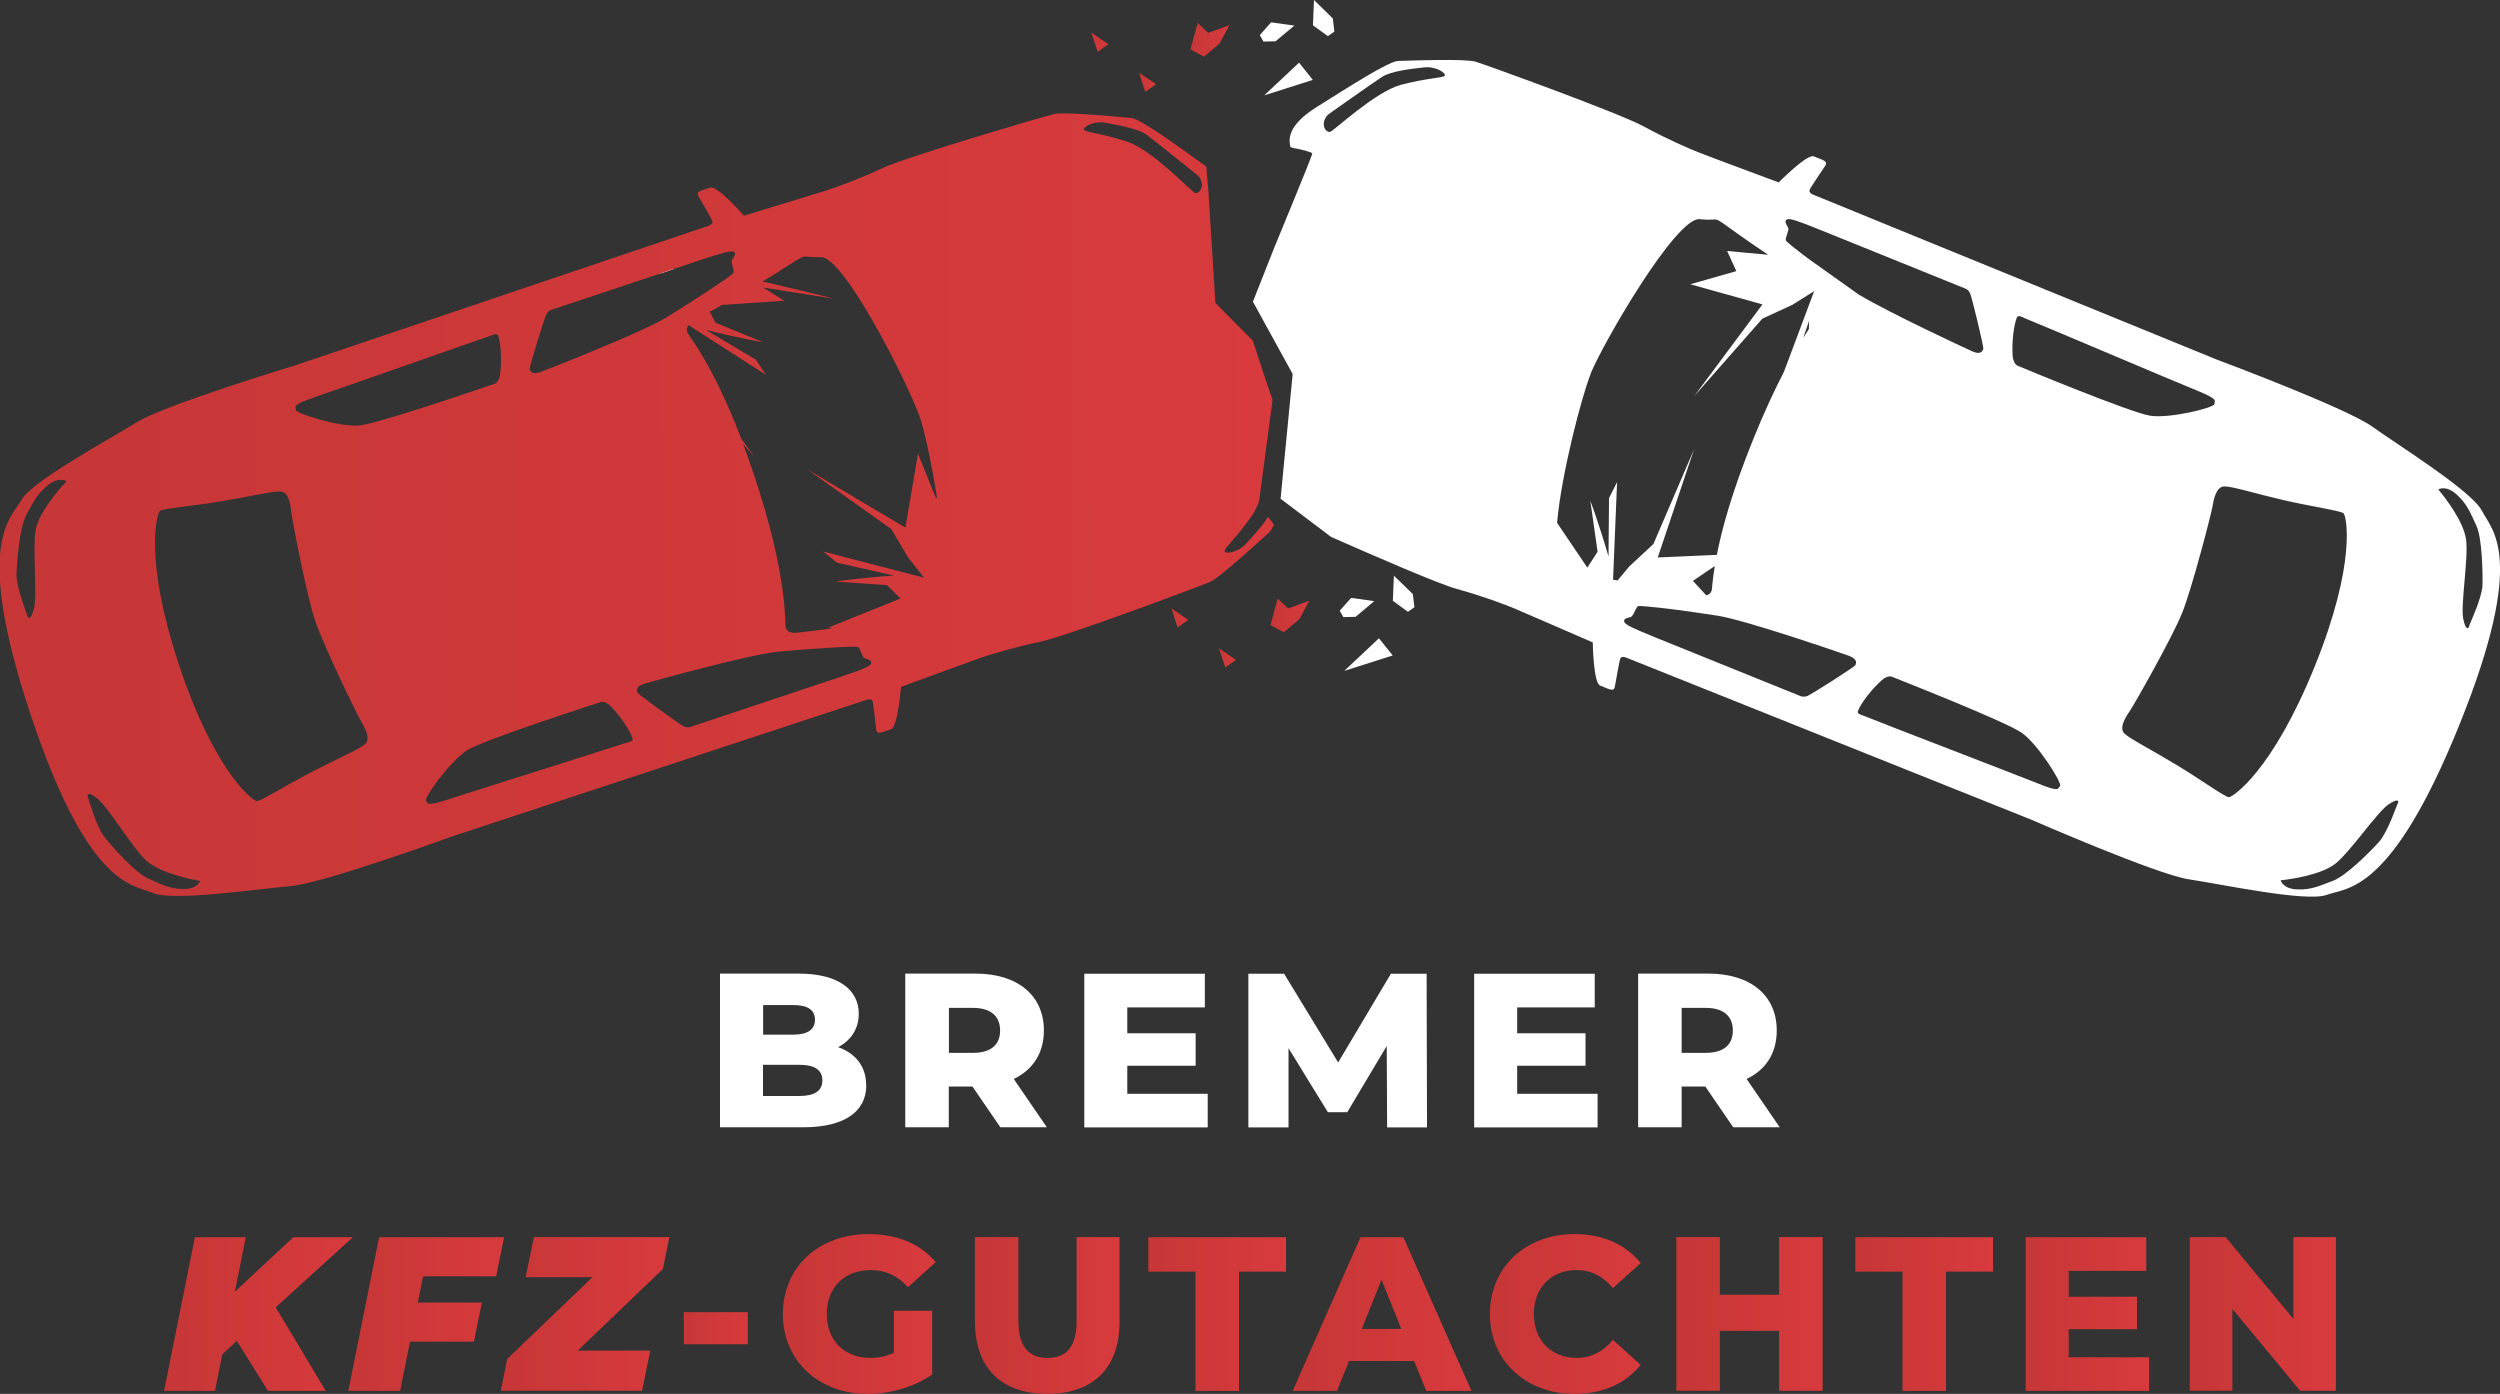 <?xml version="1.0" encoding="UTF-8"?>
<svg id="Ebene_2" data-name="Ebene 2" xmlns="http://www.w3.org/2000/svg" xmlns:xlink="http://www.w3.org/1999/xlink" viewBox="0 0 192.43 107.29">
  <rect x="0" y="0" width="192.43" height="107.29" fill="#333333" stroke="none"/>
  <defs>
    <style>
      .cls-1 {
        fill: url(#linear-gradient-8);
      }

      .cls-2 {
        fill: url(#linear-gradient-7);
      }

      .cls-3 {
        fill: url(#linear-gradient-5);
      }

      .cls-4 {
        fill: url(#linear-gradient-6);
      }

      .cls-5 {
        fill: url(#linear-gradient-9);
      }

      .cls-6 {
        fill: url(#linear-gradient-4);
      }

      .cls-7 {
        fill: url(#linear-gradient-3);
      }

      .cls-8 {
        fill: url(#linear-gradient-2);
      }

      .cls-9 {
        fill: url(#linear-gradient);
      }

      .cls-10 {
        fill: #fff;
      }

      .cls-11 {
        fill: url(#linear-gradient-10);
      }

      .cls-12 {
        fill: url(#linear-gradient-11);
      }

      .cls-13 {
        fill: url(#linear-gradient-12);
      }

      .cls-14 {
        fill: url(#linear-gradient-13);
      }

      .cls-15 {
        fill: url(#linear-gradient-19);
      }

      .cls-16 {
        fill: url(#linear-gradient-14);
      }

      .cls-17 {
        fill: url(#linear-gradient-21);
      }

      .cls-18 {
        fill: url(#linear-gradient-20);
      }

      .cls-19 {
        fill: url(#linear-gradient-22);
      }

      .cls-20 {
        fill: url(#linear-gradient-15);
      }

      .cls-21 {
        fill: url(#linear-gradient-16);
      }

      .cls-22 {
        fill: url(#linear-gradient-17);
      }

      .cls-23 {
        fill: url(#linear-gradient-18);
      }
    </style>
    <linearGradient id="linear-gradient" x1="50.81" y1="20.56" x2="51.84" y2="20.56" gradientUnits="userSpaceOnUse">
      <stop offset=".04" stop-color="#fff"/>
      <stop offset="1" stop-color="#fffefa"/>
    </linearGradient>
    <linearGradient id="linear-gradient-2" x1="3.05" y1="47.63" x2="101.15" y2="47.63" gradientTransform="translate(-3.15 -8.69) rotate(-.11)" gradientUnits="userSpaceOnUse">
      <stop offset=".04" stop-color="#c73737"/>
      <stop offset="1" stop-color="#d83a3d"/>
    </linearGradient>
    <linearGradient id="linear-gradient-3" x1="103.28" y1="41.93" x2="103.62" y2="41.93" gradientTransform="translate(-3.15 -8.69) rotate(-.11)" xlink:href="#linear-gradient"/>
    <linearGradient id="linear-gradient-4" x1="93.21" y1="56.43" x2="94.51" y2="56.43" xlink:href="#linear-gradient-2"/>
    <linearGradient id="linear-gradient-5" x1="100.83" y1="56.25" x2="103.83" y2="56.25" xlink:href="#linear-gradient-2"/>
    <linearGradient id="linear-gradient-6" x1="96.87" y1="59.51" x2="98.17" y2="59.51" xlink:href="#linear-gradient-2"/>
    <linearGradient id="linear-gradient-7" x1="87.13" y1="12.11" x2="88.44" y2="12.11" xlink:href="#linear-gradient-2"/>
    <linearGradient id="linear-gradient-8" x1="94.76" y1="11.94" x2="97.76" y2="11.94" xlink:href="#linear-gradient-2"/>
    <linearGradient id="linear-gradient-9" x1="90.8" y1="15.2" x2="92.1" y2="15.2" xlink:href="#linear-gradient-2"/>
    <linearGradient id="linear-gradient-10" x1="12.63" y1="101.14" x2="27.15" y2="101.14" gradientTransform="matrix(1,0,0,1,0,0)" xlink:href="#linear-gradient-2"/>
    <linearGradient id="linear-gradient-11" x1="26.83" y1="101.14" x2="38.81" y2="101.14" gradientTransform="matrix(1,0,0,1,0,0)" xlink:href="#linear-gradient-2"/>
    <linearGradient id="linear-gradient-12" x1="38.55" y1="101.14" x2="51.52" y2="101.14" gradientTransform="matrix(1,0,0,1,0,0)" xlink:href="#linear-gradient-2"/>
    <linearGradient id="linear-gradient-13" x1="52.63" y1="102.24" x2="57.57" y2="102.24" gradientTransform="matrix(1,0,0,1,0,0)" xlink:href="#linear-gradient-2"/>
    <linearGradient id="linear-gradient-14" x1="60.25" y1="101.14" x2="72.01" y2="101.14" gradientTransform="matrix(1,0,0,1,0,0)" xlink:href="#linear-gradient-2"/>
    <linearGradient id="linear-gradient-15" x1="75.04" y1="101.26" x2="86.16" y2="101.26" gradientTransform="matrix(1,0,0,1,0,0)" xlink:href="#linear-gradient-2"/>
    <linearGradient id="linear-gradient-16" x1="88.39" y1="101.14" x2="98.99" y2="101.14" gradientTransform="matrix(1,0,0,1,0,0)" xlink:href="#linear-gradient-2"/>
    <linearGradient id="linear-gradient-17" x1="99.49" y1="101.14" x2="113.25" y2="101.14" gradientTransform="matrix(1,0,0,1,0,0)" xlink:href="#linear-gradient-2"/>
    <linearGradient id="linear-gradient-18" x1="114.68" y1="101.14" x2="126.28" y2="101.14" gradientTransform="matrix(1,0,0,1,0,0)" xlink:href="#linear-gradient-2"/>
    <linearGradient id="linear-gradient-19" x1="129.03" y1="101.14" x2="140.29" y2="101.14" gradientTransform="matrix(1,0,0,1,0,0)" xlink:href="#linear-gradient-2"/>
    <linearGradient id="linear-gradient-20" x1="142.8" y1="101.14" x2="153.4" y2="101.14" gradientTransform="matrix(1,0,0,1,0,0)" xlink:href="#linear-gradient-2"/>
    <linearGradient id="linear-gradient-21" x1="155.92" y1="101.14" x2="165.42" y2="101.14" gradientTransform="matrix(1,0,0,1,0,0)" xlink:href="#linear-gradient-2"/>
    <linearGradient id="linear-gradient-22" x1="168.54" y1="101.14" x2="179.8" y2="101.14" gradientTransform="matrix(1,0,0,1,0,0)" xlink:href="#linear-gradient-2"/>
  </defs>
  <g id="Ebene_1-2" data-name="Ebene 1">
    <g>
      <path class="cls-9" d="M51.84,20.72c-.33.11-.67.22-1.04.35.16-.43.3-.79.4-1.02l.64.68Z"/>
      <path class="cls-8" d="M95.9,41.86c-.64.7-1.65.81-1.64.55s.94-1.03,2.11-2.73c.2-.29.38-.66.54-1.07l.44-3.29.11-.85.23-1.71.26-1.97c-.32-.9-.99-2.94-1.52-4.57l-1.71-1.72-1.17-1.18-.53-8.49-.17-2.01c-2.32-1.67-5.08-3.68-5.79-3.74-.74-.06-5.13-.5-5.94-.3-.82.2-11.32,3.28-13.22,4.17-1.9.89-3.65,1.5-4.29,1.71-.65.21-6.35,1.94-6.35,1.94,0,0-2.06-2.36-2.59-2.16-.52.2-1.13.26-.93.63.2.37,1.06,1.79,1.1,1.99.04.19-.27.31-.27.31l-31.81,10.74s-10.13,3.07-12.25,4.4c-2.12,1.32-8.06,4.53-8.86,5.97-.8,1.45-3.73,3.23.72,16.57,4.45,13.34,7.87,13.01,9.38,13.68,1.51.68,8.19-.32,10.67-.53,2.49-.22,12.44-3.84,12.44-3.84l31.89-10.51s.31-.09.4.09c.08.17.24,1.84.3,2.25.06.42.58.1,1.12-.05.54-.15.78-3.27.78-3.27,0,0,5.59-2.05,6.23-2.27.64-.21,2.41-.77,4.47-1.2,2.06-.43,12.29-4.27,13.07-4.6.78-.33,4.01-3.32,4.57-3.82.1-.09.23-.3.37-.59l-.46-.61c-.43.72-1.22,1.55-1.73,2.11ZM60.01,20.85c2.54-1.59,1.35-.97,3.16-1.06,1.81-.09,6.86,10.01,7.67,12.43.33,1,.87,3.45,1.28,6.07,0,0,0,0,0,0l-.08.05-1.38-3.42-.97,5.69-7.56-4.49,6.47,4.6,1.31,2.2,1.22,1.55-7.77-2.02,1.07.86,4.38.99c-2.92.21-4.49.46-4.49.46l3.96.28,1.03,1.03-5.54,2.23.28.07s0,0,0,0c-1.51.19-2.69.34-2.84.34-.3,0-.63-.04-.73-.42-.1-.38.22-3.78-2.46-11.79-.28-.83-.55-1.6-.82-2.32l.93,1.06-1.07-1.46c-2.25-5.89-4.03-7.87-4.15-8.19-.09-.24-.03-.41.09-.56l5.94,3.81-.75-1.15-3.86-2.3c2.84.71,4.41.95,4.41.95l-3.67-1.5-.43-.84c.28-.16.59-.34.93-.53l4.8-.32-1.64-1.02,5.45.86c-1.24-.33-3.5-.86-5.49-1.33.46-.27.91-.54,1.32-.8ZM42.04,24.22c.15-.31.4-.37.4-.37,0,0,4.91-1.63,8.36-2.79.36-.12.71-.24,1.04-.35.88-.29,1.58-.53,1.97-.66,1.87-.62,2.48-.78,2.67-.66.25.16-.04.43-.14.62-.11.19.19.79.12.98,0,.02-.04.05-.1.11-.56.47-3.29,2.24-5.04,3.32-.44.27-1.15.62-1.98,1-2.84,1.31-7.17,3-7.72,3.21-.71.26-.8-.09-.84-.23-.05-.14,1.11-3.88,1.27-4.19ZM24.24,30.56c1.82-.6,11.85-4.16,13.45-4.69.22-.08.58-.27.66-.03.21.63.28,1.9.14,3.01-.03.22-.18.61-.42.69-.24.08-8.9,3.07-10.43,3.21-1.52.13-4.88-.93-4.87-1.2,0-.28-.33-.38,1.48-.98ZM2.76,40.77c-.28,1.42.13,5.08-.15,6.09-.27,1.02-.48.66-.51.53-.03-.13-.85-2.19-.83-3.19.03-1,.25-3.65.75-4.55.5-.9.78-1.59,1.66-2.3.87-.7,1.45-.31,1.45-.31-.47.5-2.1,2.3-2.38,3.73ZM14.06,68.43c-1.12-.03-1.76-.42-2.71-.84-.94-.42-2.71-2.4-3.33-3.19-.62-.78-1.2-2.93-1.25-3.05-.06-.12-.11-.53.72.12.83.64,2.7,3.8,3.78,4.78,1.08.98,3.46,1.44,4.14,1.56,0,0-.23.65-1.35.62ZM28.07,57.3c-.5.41-2.15,1.12-4.1,2.13-1.95,1.01-3.92,2.25-4.2,2.24-.28-.01-3.22-2.17-5.97-10.43-2.76-8.26-1.71-11.75-1.49-11.92.22-.18,2.54-.37,4.71-.73,2.17-.36,3.92-.79,4.56-.76.64.02.78,1,.84,1.6.07.59,1.17,6.37,1.83,8.33.66,1.96,3.24,7.25,3.54,7.76.31.51.78,1.38.29,1.78ZM48.14,57.19c-1.6.54-11.76,3.72-13.57,4.32-1.82.6-1.6.33-1.78.12-.17-.21,1.88-3.08,3.18-3.89,1.3-.81,10.02-3.62,10.27-3.7.25-.08.59.14.75.3.78.8,1.48,1.86,1.7,2.49.08.25-.32.29-.54.37ZM67.05,51.08c-.08.21-.67.46-2.54,1.08-1.86.62-11.36,3.79-11.36,3.79,0,0-.24.11-.54-.05-.31-.15-3.48-2.45-3.53-2.58-.05-.14-.19-.48.53-.7.72-.21,8.04-2.24,10.29-2.46,2.26-.21,5.99-.47,6.16-.35.17.11.29.77.49.86.2.08.59.13.49.4ZM92.49,14.4c-.05.27-.26.5-.5.45-.25-.05-3.25-3.29-5.21-3.94-1.96-.65-3.16-.71-3.33-.91-.16-.2.71-.72,1.64-.55.93.18,2.48.43,3.16.92.67.49,3.95,3.14,3.95,3.14,0,0,.4.37.3.89Z"/>
      <path class="cls-7" d="M100.53,31.92l-.32,2.24c.31-.99.38-1.71.32-2.24Z"/>
      <path class="cls-10" d="M191.04,39.33c-.71-1.49-6.44-5.06-8.47-6.51-2.04-1.45-11.96-5.15-11.96-5.15l-31.08-12.7s-.3-.13-.25-.33c.05-.18,1-1.55,1.23-1.91.23-.36-.37-.46-.89-.69-.51-.23-2.71,2-2.71,2,0,0-5.58-2.07-6.21-2.33-.63-.25-2.33-.97-4.18-1.98-1.84-1.01-12.12-4.73-12.93-4.98-.8-.25-5.21-.08-5.95-.06-.74.01-3.8,1.99-6.28,3.54-2.42,1.51-2.13,2.63-2.03,3.09.08.03.18.06.32.1,0,0,0,0,0-.01.49.09,1.34.29,1.36.41,0,.17-2.74,6.78-2.89,7.15-.08.2-.93,2.36-1.68,4.25l3.06,5.57-.44,4.54-.22,2.25-.27,2.81,3.89,2.94c3.33,1.47,8.31,3.63,9.67,4,2.03.56,3.75,1.22,4.38,1.48.63.26,6.09,2.64,6.09,2.64,0,0,.04,3.14.57,3.32.53.19,1.03.54,1.12.12.09-.41.35-2.06.44-2.23.1-.17.4-.06.4-.06l31.17,12.47s9.7,4.24,12.17,4.61c2.47.37,9.07,1.78,10.62,1.2,1.55-.58,4.94-.03,10.21-13.08,5.27-13.04,2.46-15,1.74-16.49ZM111.21,5.83c-.18.18-1.38.17-3.38.7-1.99.53-5.2,3.58-5.45,3.62-.25.03-.44-.21-.48-.48-.07-.52.35-.87.35-.87,0,0,3.44-2.44,4.14-2.89.71-.45,2.26-.61,3.2-.72.94-.12,1.78.46,1.6.65ZM155.24,24.44c.1-.24.44-.02.65.07,1.56.63,11.36,4.8,13.14,5.52,1.77.72,1.43.79,1.42,1.07,0,.28-3.43,1.13-4.94.9-1.51-.23-9.98-3.75-10.21-3.85-.24-.1-.36-.49-.38-.71-.08-1.12.08-2.38.32-3ZM137.54,16.89c.2-.11.8.09,2.63.83,1.82.74,11.1,4.49,11.1,4.49,0,0,.25.07.38.39.14.32,1.06,4.12,1.01,4.26-.06.14-.17.49-.86.18-.62-.28-6.24-2.89-8.72-4.36h0s-3.88-2.76-3.88-2.76h0c-.97-.73-1.71-1.32-1.74-1.42-.06-.2.28-.78.18-.97-.09-.2-.36-.49-.1-.63ZM139.23,25.33h0c-.14.21-.28.43-.43.68,0,0,0,0,0,0h0s.45-1.33.45-1.33c0,.23-.01.45-.02.66ZM122.42,28.79c.96-2.37,6.61-12.13,8.42-11.92,1.81.2.65-.49,3.09,1.25.66.47,1.41.98,2.17,1.49h0s0,0,0,0h0s0,0,0,0c-1.79-.17-3.16-.29-3.16-.29l.71,1.55-3.55,1.01,5.56,1.55-5.25,7.06,5.24-5.96,2.32-1.07,1.67-1.05-2.33,6.22h0c-.72,1.39-1.53,3.11-2.38,5.23-1.65,4.09-2.42,6.97-2.78,8.85l-4.55.2,2.8-8.34-3.13,7.3-1.87,1.74-.89,1.07c-.12-.02-.24-.04-.35-.06l.31-7.51-.62,1.23-.04,4.49c-.82-2.8-1.4-4.28-1.4-4.28l.56,3.92-.79,1.22-2.33-3.45c.33-3.74,1.9-9.75,2.58-11.44ZM131.34,45.83l-1.03-1.12,1.68-1.14c-.19,1.14-.2,1.75-.24,1.89-.08.23-.23.32-.41.36ZM142.81,51.2c-.05.13-3.36,2.23-3.67,2.36-.32.13-.55.02-.55.02,0,0-9.28-3.75-11.11-4.49-1.82-.74-2.4-1.01-2.46-1.23-.08-.28.31-.3.51-.37.07-.03.13-.12.2-.23.12-.22.23-.53.35-.6.08-.04.8.02,1.77.13h0c1.31.15,3.07.4,4.35.6,2.24.36,9.41,2.84,10.12,3.09.71.27.54.59.49.73ZM158.56,60.51c-.19.2,0,.49-1.76-.23-1.77-.71-11.71-4.52-13.28-5.16-.22-.09-.61-.16-.51-.4.25-.62,1.01-1.62,1.85-2.38.16-.15.52-.35.76-.25.24.1,8.77,3.44,10.02,4.33,1.24.88,3.11,3.88,2.93,4.08ZM171.55,61.36c-.28,0-2.17-1.37-4.05-2.5-1.88-1.14-3.49-1.95-3.96-2.38-.47-.43.06-1.27.4-1.76.34-.5,3.24-5.6,4.02-7.53.77-1.92,2.24-7.62,2.34-8.2.1-.6.29-1.56.94-1.55.64.01,2.36.55,4.5,1.05,2.14.49,4.45.83,4.65,1.02.21.19,1.04,3.73-2.23,11.81-3.26,8.06-6.32,10.05-6.61,10.05ZM184.55,61.85c-.06.12-.77,2.22-1.44,2.96-.67.75-2.55,2.62-3.52,2.98-.97.36-1.63.71-2.75.67-1.12-.03-1.3-.7-1.3-.7.68-.07,3.09-.39,4.23-1.29,1.13-.9,3.2-3.95,4.06-4.54.87-.59.8-.19.73-.07ZM190.07,48.19c-.03.13-.26.47-.47-.56-.22-1.02.41-4.65.22-6.09-.19-1.44-1.7-3.34-2.14-3.87,0,0,.6-.36,1.42.4.83.75,1.07,1.46,1.51,2.39.44.93.5,3.59.47,4.59-.04,1-.99,3-1.03,3.13Z"/>
      <polygon class="cls-10" points="103.47 51.64 106.14 49.13 107.2 50.45 103.47 51.64"/>
      <polygon class="cls-6" points="90.16 46.82 91.46 47.71 90.64 48.3 90.16 46.82"/>
      <polygon class="cls-3" points="98.34 46.07 97.79 48.12 98.82 48.67 100.01 47.66 100.78 46.24 99.14 46.83 98.34 46.07"/>
      <polygon class="cls-10" points="107.29 44.31 107.21 46.25 108.37 47.09 108.87 46.74 108.75 45.73 107.29 44.31"/>
      <polygon class="cls-10" points="105.78 46.27 104 46.02 103.12 47.01 103.4 47.5 104.34 47.48 105.78 46.27"/>
      <polygon class="cls-4" points="93.82 49.89 95.13 50.79 94.31 51.38 93.82 49.89"/>
      <polygon class="cls-10" points="97.31 7.34 99.99 4.82 101.05 6.15 97.31 7.34"/>
      <polygon class="cls-2" points="84 2.51 85.31 3.4 84.49 4 84 2.51"/>
      <polygon class="cls-1" points="92.19 1.76 91.63 3.81 92.67 4.36 93.86 3.36 94.63 1.94 92.99 2.53 92.19 1.76"/>
      <polygon class="cls-10" points="101.14 0 101.06 1.95 102.21 2.78 102.71 2.43 102.59 1.42 101.14 0"/>
      <polygon class="cls-10" points="99.63 1.97 97.84 1.72 96.97 2.7 97.25 3.2 98.18 3.18 99.63 1.97"/>
      <polygon class="cls-5" points="87.67 5.59 88.98 6.48 88.15 7.08 87.67 5.59"/>
      <path class="cls-10" d="M66.68,83.53c0,2.04-1.69,3.24-4.87,3.24h-6.39v-11.83h6.05c3.11,0,4.63,1.27,4.63,3.09,0,1.13-.57,2.04-1.59,2.57,1.34.47,2.16,1.49,2.16,2.92ZM58.74,77.36v2.28h2.3c1.12,0,1.69-.39,1.69-1.15s-.57-1.13-1.69-1.13h-2.3ZM63.3,83.16c0-.81-.61-1.2-1.76-1.2h-2.81v2.4h2.81c1.15,0,1.76-.39,1.76-1.2Z"/>
      <path class="cls-10" d="M74.86,83.63h-1.83v3.14h-3.35v-11.83h5.41c3.23,0,5.26,1.67,5.26,4.38,0,1.74-.85,3.03-2.32,3.73l2.55,3.72h-3.58l-2.15-3.14ZM74.9,77.58h-1.86v3.46h1.86c1.39,0,2.08-.64,2.08-1.72s-.69-1.74-2.08-1.74Z"/>
      <path class="cls-10" d="M92.96,84.19v2.59h-9.5v-11.83h9.28v2.59h-5.97v1.99h5.26v2.5h-5.26v2.16h6.19Z"/>
      <path class="cls-10" d="M106.77,86.78l-.03-6.27-3.04,5.1h-1.49l-3.03-4.93v6.1h-3.09v-11.83h2.75l4.16,6.83,4.06-6.83h2.75l.03,11.83h-3.08Z"/>
      <path class="cls-10" d="M122.97,84.19v2.59h-9.5v-11.83h9.28v2.59h-5.97v1.99h5.26v2.5h-5.26v2.16h6.19Z"/>
      <path class="cls-10" d="M131.27,83.63h-1.83v3.14h-3.35v-11.83h5.41c3.23,0,5.26,1.67,5.26,4.38,0,1.74-.84,3.03-2.32,3.73l2.55,3.72h-3.58l-2.15-3.14ZM131.3,77.58h-1.86v3.46h1.86c1.39,0,2.08-.64,2.08-1.72s-.69-1.74-2.08-1.74Z"/>
      <path class="cls-11" d="M21.22,100.62l3.85,6.44h-4.44l-2.4-3.85-1.12,1.03-.56,2.82h-3.92l2.37-11.83h3.92l-.84,4.19,4.5-4.19h4.58l-5.93,5.39Z"/>
      <path class="cls-12" d="M32.57,98.23l-.41,2.03h4.93l-.61,3.01h-4.92l-.76,3.79h-3.99l2.37-11.83h9.62l-.61,3.01h-5.63Z"/>
      <path class="cls-13" d="M51.03,97.67l-6.56,6.29h5.58l-.63,3.09h-10.87l.49-2.45,6.56-6.29h-5.14l.63-3.09h10.43l-.49,2.45Z"/>
      <path class="cls-14" d="M52.63,101h4.93v2.47h-4.93v-2.47Z"/>
      <path class="cls-16" d="M68.79,100.89h2.96v4.9c-1.37.98-3.24,1.5-4.97,1.5-3.77,0-6.52-2.55-6.52-6.15s2.75-6.15,6.59-6.15c2.21,0,4.01.76,5.17,2.16l-2.13,1.93c-.81-.9-1.74-1.32-2.87-1.32-2.03,0-3.38,1.34-3.38,3.38s1.35,3.38,3.35,3.38c.63,0,1.22-.12,1.81-.39v-3.24Z"/>
      <path class="cls-20" d="M75.04,101.78v-6.56h3.35v6.46c0,2.03.84,2.84,2.25,2.84s2.23-.81,2.23-2.84v-6.46h3.3v6.56c0,3.53-2.06,5.51-5.56,5.51s-5.56-1.98-5.56-5.51Z"/>
      <path class="cls-21" d="M92.02,97.88h-3.63v-2.65h10.6v2.65h-3.62v9.18h-3.35v-9.18Z"/>
      <path class="cls-22" d="M108.84,104.76h-5l-.93,2.3h-3.41l5.22-11.83h3.3l5.24,11.83h-3.48l-.93-2.3ZM107.86,102.29l-1.52-3.79-1.52,3.79h3.04Z"/>
      <path class="cls-23" d="M114.68,101.14c0-3.6,2.75-6.15,6.51-6.15,2.18,0,3.94.79,5.09,2.23l-2.13,1.93c-.74-.9-1.66-1.39-2.79-1.39-1.94,0-3.3,1.35-3.3,3.38s1.35,3.38,3.3,3.38c1.13,0,2.04-.49,2.79-1.39l2.13,1.93c-1.15,1.44-2.91,2.23-5.09,2.23-3.75,0-6.51-2.55-6.51-6.15Z"/>
      <path class="cls-15" d="M140.29,95.22v11.83h-3.35v-4.61h-4.56v4.61h-3.35v-11.83h3.35v4.44h4.56v-4.44h3.35Z"/>
      <path class="cls-18" d="M146.44,97.88h-3.63v-2.65h10.6v2.65h-3.62v9.18h-3.35v-9.18Z"/>
      <path class="cls-17" d="M165.42,104.47v2.59h-9.5v-11.83h9.28v2.59h-5.97v1.99h5.26v2.5h-5.26v2.16h6.19Z"/>
      <path class="cls-19" d="M179.8,95.22v11.83h-2.75l-5.22-6.3v6.3h-3.28v-11.83h2.76l5.22,6.3v-6.3h3.28Z"/>
    </g>
  </g>
</svg>